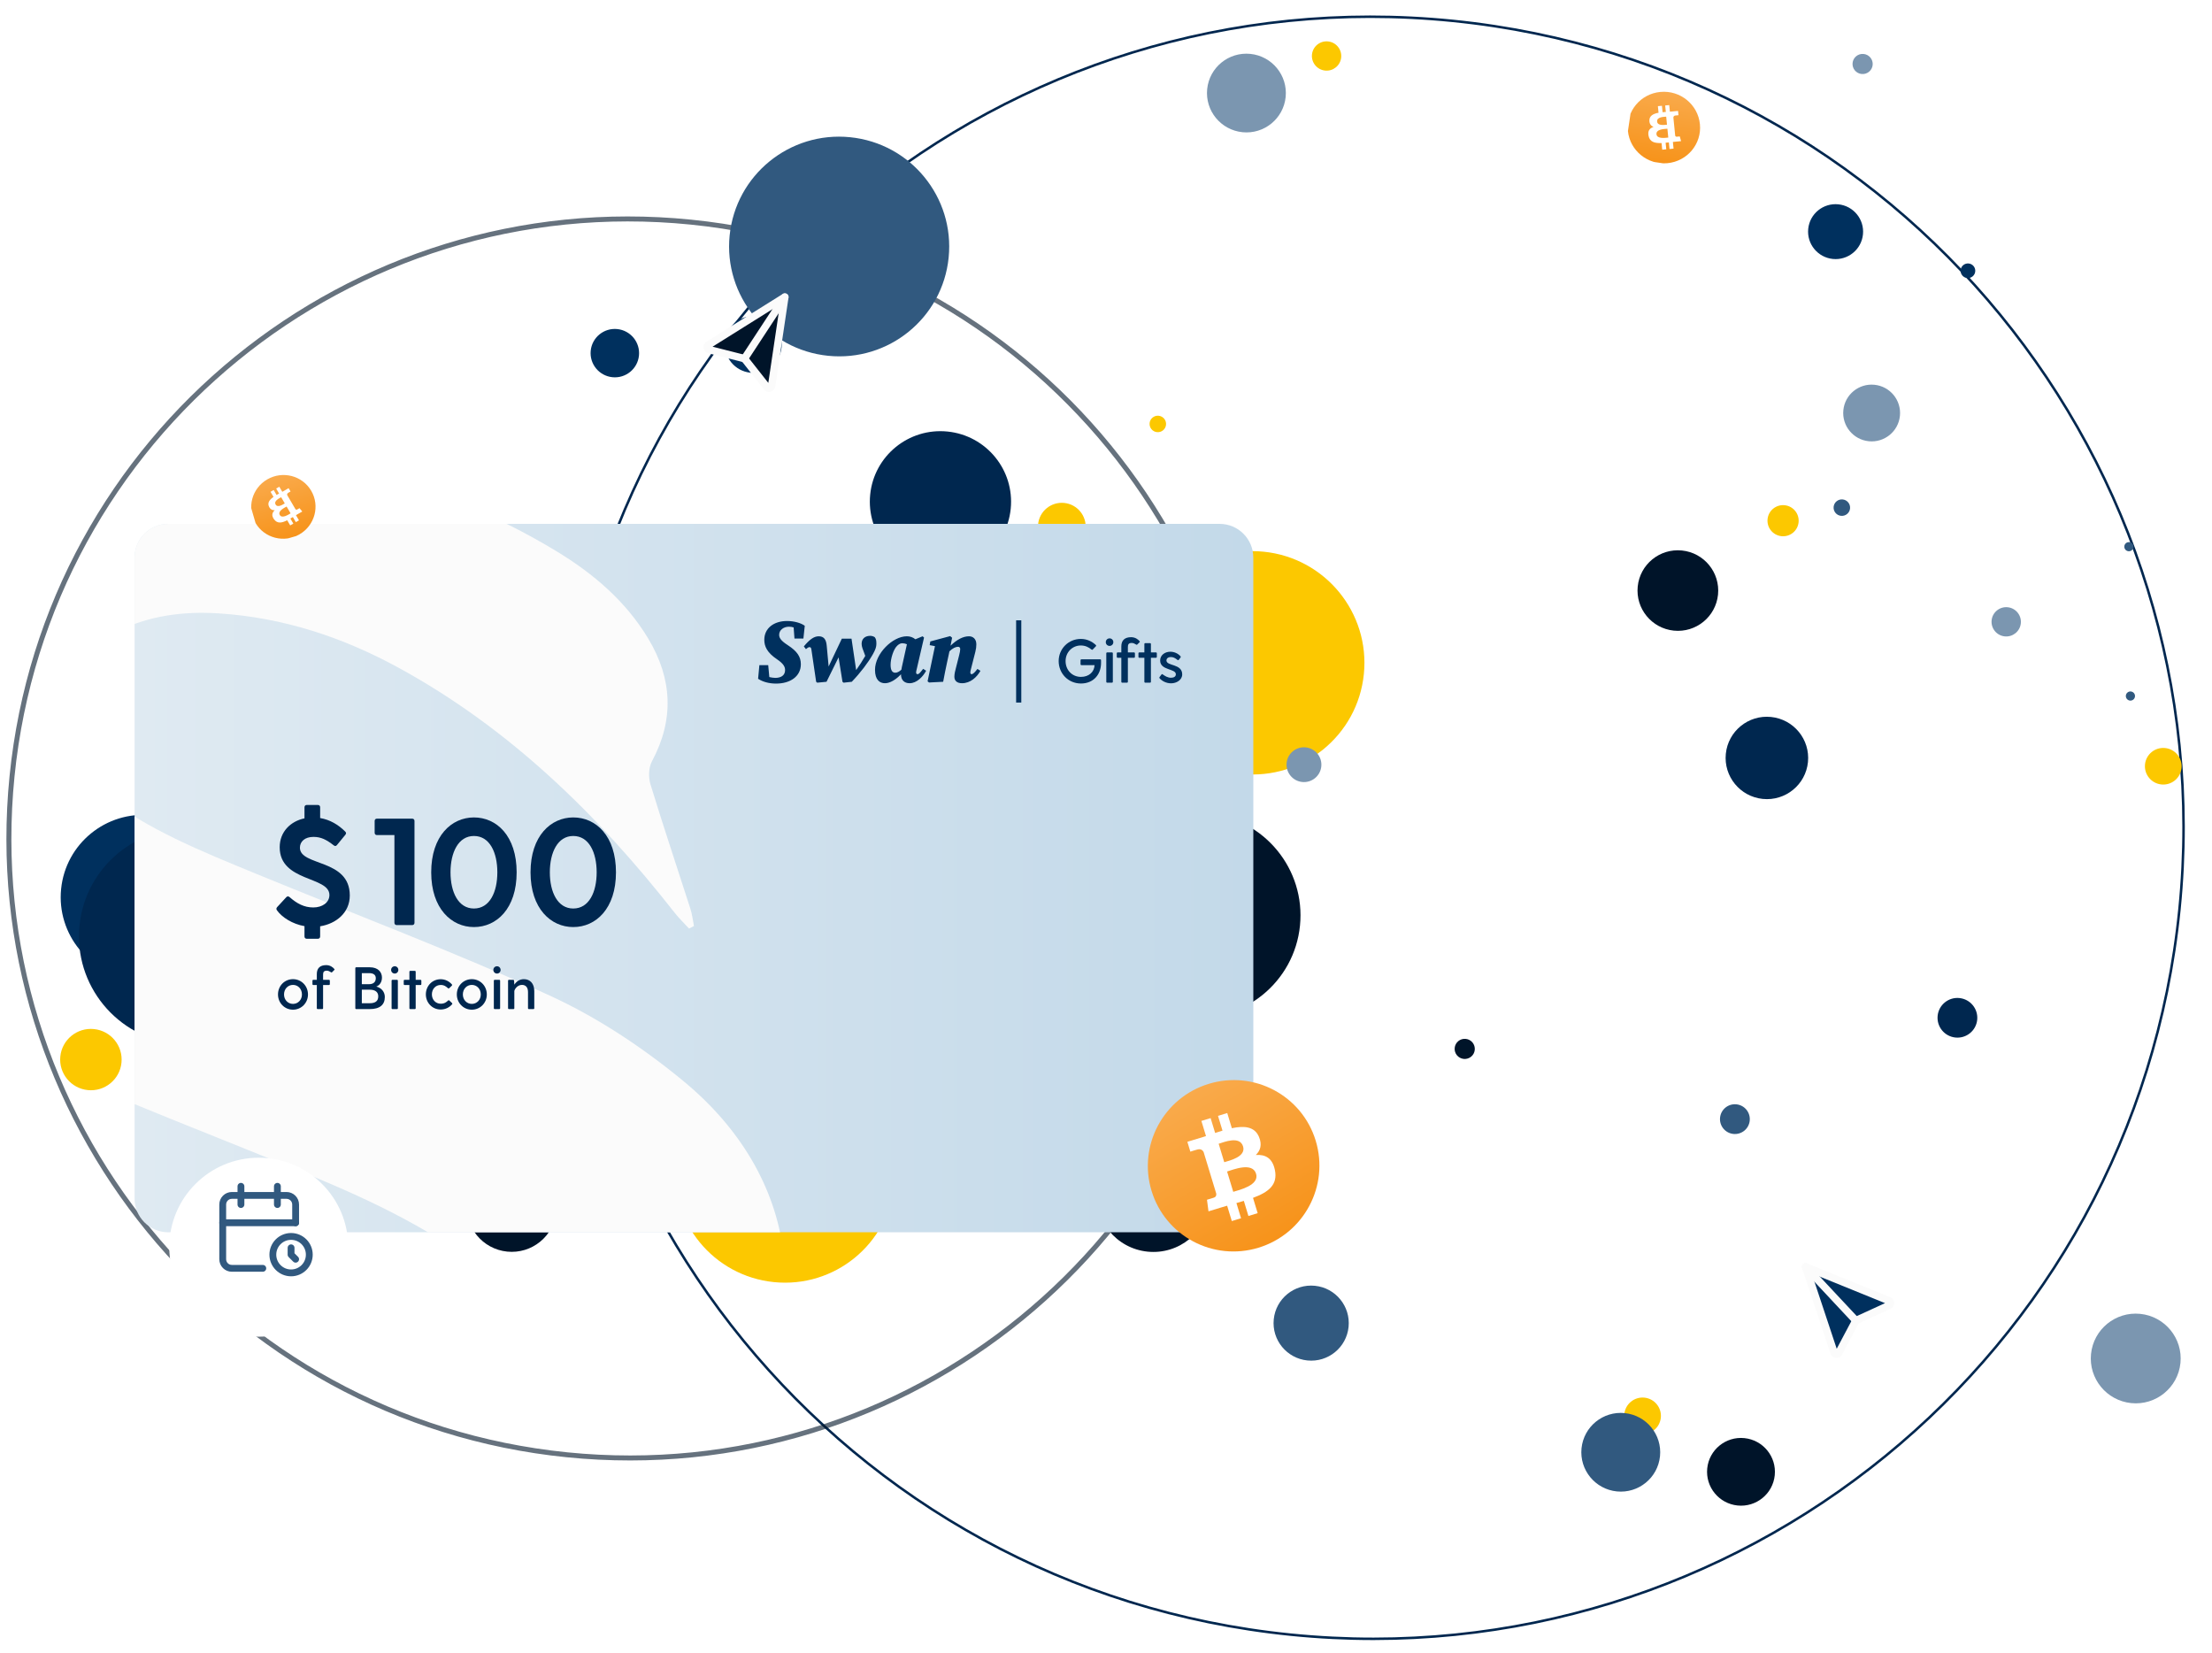 <?xml version="1.0" encoding="utf-8"?>
<svg xmlns="http://www.w3.org/2000/svg" width="890" height="665" viewBox="0 0 890 665" fill="none">
<g clip-path="url(#clip0_90_236)">
<path d="M350.122 198.964C351.689 183.384 365.617 172.032 381.231 173.609C396.845 175.186 408.232 189.095 406.665 204.675C405.098 220.256 391.17 231.608 375.556 230.031C359.942 228.454 348.555 214.545 350.122 198.964Z" fill="#00274F"/>
<path d="M227.024 300.2C245.056 120.922 405.154 -9.718 584.612 8.408C764.071 26.533 894.933 186.56 876.9 365.838C858.868 545.115 698.77 675.755 519.312 657.63C339.853 639.505 208.991 479.478 227.024 300.2Z" stroke="#00274F"/>
<path opacity="0.6" d="M4.847 312.245C18.621 175.305 140.911 75.517 277.989 89.362C415.066 103.207 515.024 225.442 501.25 362.382C487.476 499.321 365.187 599.11 228.109 585.265C91.031 571.42 -8.926 449.185 4.847 312.245Z" stroke="#001429" stroke-width="2"/>
<path d="M24.591 357.63C26.422 339.419 42.702 326.15 60.952 327.993C79.202 329.836 92.512 346.094 90.68 364.305C88.848 382.516 72.569 395.785 54.319 393.941C36.069 392.098 22.759 375.841 24.591 357.63Z" fill="#00305E"/>
<path d="M171.467 212.752C173.034 197.172 186.962 185.819 202.576 187.396C218.189 188.973 229.577 202.882 228.009 218.463C226.442 234.044 212.514 245.396 196.9 243.819C181.287 242.242 169.899 228.333 171.467 212.752Z" fill="#00305E"/>
<path d="M237.675 141.089C238.213 135.74 242.995 131.843 248.355 132.384C253.715 132.926 257.624 137.7 257.086 143.049C256.548 148.398 251.767 152.295 246.407 151.754C241.046 151.212 237.137 146.438 237.675 141.089Z" fill="#00305E"/>
<path d="M459.164 262.125C461.647 237.439 483.715 219.452 508.454 221.951C533.193 224.45 551.235 246.487 548.752 271.173C546.269 295.859 524.201 313.846 499.462 311.347C474.723 308.849 456.681 286.811 459.164 262.125Z" fill="#FCC800"/>
<path d="M328.217 223.737C328.502 220.904 331.034 218.84 333.873 219.127C336.712 219.413 338.782 221.942 338.497 224.775C338.212 227.608 335.68 229.672 332.841 229.385C330.002 229.099 327.932 226.57 328.217 223.737Z" fill="#00305E"/>
<path d="M624.699 597.814C625.004 594.779 627.718 592.568 630.759 592.875C633.801 593.182 636.019 595.892 635.714 598.927C635.409 601.962 632.695 604.173 629.654 603.866C626.612 603.559 624.394 600.849 624.699 597.814Z" fill="white"/>
<path d="M788.862 108.634C789.024 107.015 790.471 105.836 792.094 106C793.716 106.164 794.899 107.609 794.736 109.227C794.573 110.846 793.126 112.026 791.504 111.862C789.882 111.698 788.699 110.253 788.862 108.634Z" fill="#00305E"/>
<path d="M727.537 92.076C728.147 86.006 733.574 81.583 739.657 82.198C745.74 82.812 750.177 88.231 749.566 94.301C748.956 100.372 743.529 104.795 737.446 104.18C731.363 103.566 726.926 98.147 727.537 92.076Z" fill="#00305E"/>
<path d="M271.754 467.383C274.196 443.102 295.902 425.41 320.235 427.868C344.568 430.325 362.315 452.002 359.872 476.283C357.43 500.564 335.724 518.256 311.391 515.798C287.057 513.341 269.311 491.664 271.754 467.383Z" fill="#FCC800"/>
<path d="M286.027 413.988C288.469 389.706 310.175 372.015 334.509 374.472C358.842 376.93 376.588 398.606 374.146 422.888C371.704 447.169 349.998 464.861 325.664 462.403C301.331 459.945 283.585 438.269 286.027 413.988Z" fill="#FCC800"/>
<path d="M31.992 372.352C34.394 348.476 55.738 331.079 79.666 333.496C103.594 335.912 121.044 357.227 118.642 381.104C116.241 404.981 94.897 422.378 70.969 419.961C47.041 417.544 29.591 396.229 31.992 372.352Z" fill="#00274F"/>
<path d="M162.819 298.58C164.163 285.225 176.101 275.494 189.484 276.846C202.868 278.198 212.628 290.12 211.285 303.475C209.941 316.829 198.003 326.56 184.62 325.208C171.237 323.856 161.476 311.934 162.819 298.58Z" fill="#FCC800"/>
<path d="M345.66 263.654C347.003 250.299 358.942 240.569 372.325 241.92C385.708 243.272 395.469 255.194 394.126 268.549C392.782 281.904 380.844 291.634 367.461 290.282C354.077 288.931 344.317 277.009 345.66 263.654Z" fill="#FCC800"/>
<path d="M360.466 329.983C361.667 318.045 372.339 309.346 384.303 310.555C396.267 311.763 404.992 322.421 403.791 334.359C402.591 346.297 391.919 354.996 379.955 353.787C367.991 352.579 359.266 341.922 360.466 329.983Z" fill="#FCC800"/>
<path d="M512.494 530.776C513.329 522.48 520.745 516.435 529.059 517.275C537.373 518.114 543.436 525.521 542.602 533.817C541.767 542.113 534.351 548.157 526.037 547.318C517.723 546.478 511.66 539.072 512.494 530.776Z" fill="#31597F"/>
<path d="M441.239 478.498C442.503 465.937 453.732 456.784 466.32 458.056C478.908 459.327 488.088 470.541 486.825 483.102C485.561 495.663 474.332 504.815 461.744 503.544C449.156 502.272 439.976 491.059 441.239 478.498Z" fill="#001429"/>
<path d="M462.545 170.219C462.728 168.398 464.356 167.071 466.181 167.256C468.006 167.44 469.337 169.066 469.154 170.887C468.971 172.708 467.343 174.035 465.518 173.851C463.693 173.666 462.362 172.041 462.545 170.219Z" fill="#FCC800"/>
<path d="M527.875 21.936C528.2 18.698 531.094 16.339 534.339 16.667C537.583 16.995 539.949 19.885 539.624 23.122C539.298 26.36 536.404 28.719 533.16 28.391C529.915 28.063 527.549 25.173 527.875 21.936Z" fill="#FCC800"/>
<path d="M417.683 210.896C418.212 205.635 422.915 201.802 428.187 202.334C433.46 202.867 437.305 207.563 436.776 212.824C436.246 218.085 431.543 221.918 426.271 221.386C420.999 220.853 417.154 216.157 417.683 210.896Z" fill="#FCC800"/>
<path d="M281.799 235.729C282.45 229.254 288.239 224.536 294.728 225.192C301.216 225.847 305.949 231.627 305.297 238.102C304.646 244.577 298.858 249.295 292.369 248.64C285.88 247.984 281.148 242.204 281.799 235.729Z" fill="#FCC800"/>
<path d="M176.477 398.51C176.884 394.463 180.502 391.514 184.558 391.924C188.613 392.333 191.571 395.946 191.164 399.993C190.757 404.04 187.139 406.989 183.084 406.579C179.028 406.169 176.07 402.557 176.477 398.51Z" fill="#FCC800"/>
<path d="M653.55 568.862C653.957 564.815 657.574 561.867 661.63 562.276C665.685 562.686 668.643 566.299 668.236 570.346C667.829 574.392 664.211 577.341 660.156 576.931C656.1 576.522 653.143 572.909 653.55 568.862Z" fill="#FCC800"/>
<path d="M863.044 307.521C863.451 303.474 867.068 300.525 871.124 300.935C875.18 301.345 878.137 304.957 877.73 309.004C877.323 313.051 873.705 316 869.65 315.59C865.594 315.181 862.637 311.568 863.044 307.521Z" fill="#FCC800"/>
<path d="M711.18 208.85C711.526 205.41 714.601 202.904 718.048 203.252C721.496 203.6 724.01 206.671 723.664 210.111C723.318 213.551 720.243 216.057 716.795 215.709C713.348 215.361 710.834 212.29 711.18 208.85Z" fill="#FCC800"/>
<path d="M24.271 425.03C24.953 418.25 31.014 413.309 37.809 413.996C44.604 414.682 49.559 420.735 48.877 427.516C48.195 434.296 42.134 439.236 35.339 438.55C28.544 437.864 23.589 431.811 24.271 425.03Z" fill="#FCC800"/>
<path d="M309.402 285.197C310.786 271.437 323.086 261.412 336.875 262.805C350.664 264.197 360.72 276.481 359.336 290.24C357.952 304 345.652 314.025 331.863 312.632C318.074 311.239 308.018 298.956 309.402 285.197Z" fill="white"/>
<path d="M394.662 453.842C396.026 440.285 408.145 430.407 421.731 431.779C435.317 433.151 445.225 445.254 443.862 458.811C442.498 472.368 430.379 482.246 416.793 480.874C403.207 479.501 393.298 467.399 394.662 453.842Z" fill="white"/>
<path d="M686.904 590.742C687.658 583.255 694.35 577.8 701.853 578.558C709.356 579.315 714.827 585.999 714.074 593.486C713.321 600.973 706.629 606.427 699.126 605.67C691.623 604.912 686.151 598.228 686.904 590.742Z" fill="#001429"/>
<path d="M658.937 235.952C659.833 227.049 667.792 220.562 676.714 221.463C685.636 222.365 692.143 230.313 691.247 239.216C690.352 248.119 682.393 254.606 673.471 253.705C664.549 252.804 658.042 244.856 658.937 235.952Z" fill="#001429"/>
<path d="M774.997 150.58C775.343 147.14 778.418 144.633 781.866 144.982C785.313 145.33 787.827 148.401 787.481 151.84C787.135 155.28 784.06 157.787 780.613 157.438C777.166 157.09 774.651 154.019 774.997 150.58Z" fill="white"/>
<path d="M359.57 368.429C359.977 364.382 363.595 361.433 367.65 361.843C371.706 362.253 374.664 365.865 374.257 369.912C373.85 373.959 370.232 376.908 366.176 376.498C362.121 376.088 359.163 372.476 359.57 368.429Z" fill="white"/>
<path d="M545.762 167.859C546.515 160.373 553.208 154.918 560.71 155.675C568.213 156.433 573.685 163.117 572.932 170.603C572.179 178.09 565.486 183.545 557.983 182.787C550.481 182.03 545.009 175.346 545.762 167.859Z" fill="white"/>
<path d="M571.619 323.115C571.843 320.889 573.832 319.268 576.063 319.493C578.294 319.718 579.92 321.705 579.696 323.931C579.473 326.157 577.483 327.779 575.252 327.553C573.022 327.328 571.395 325.341 571.619 323.115Z" fill="white"/>
<path d="M700.049 63.371C700.68 57.099 706.288 52.528 712.574 53.163C718.86 53.798 723.444 59.398 722.813 65.671C722.182 71.943 716.575 76.514 710.289 75.879C704.003 75.244 699.418 69.644 700.049 63.371Z" fill="white"/>
<path d="M291.706 137.434C292.337 131.162 297.945 126.591 304.231 127.226C310.517 127.861 315.101 133.461 314.471 139.734C313.84 146.006 308.232 150.577 301.946 149.942C295.66 149.307 291.076 143.707 291.706 137.434Z" fill="#00305E"/>
<path d="M328.514 419.012C330.082 403.432 344.01 392.08 359.623 393.657C375.237 395.234 386.624 409.143 385.057 424.723C383.49 440.304 369.562 451.656 353.948 450.079C338.334 448.502 326.947 434.593 328.514 419.012Z" fill="white"/>
<path d="M156.876 218.307C159.094 196.251 178.811 180.181 200.913 182.413C223.016 184.646 239.136 204.335 236.917 226.391C234.699 248.446 214.983 264.516 192.88 262.284C170.777 260.051 154.658 240.362 156.876 218.307Z" fill="white"/>
<path d="M293.572 94.719C296.014 70.438 317.72 52.746 342.054 55.204C366.387 57.662 384.133 79.338 381.691 103.619C379.248 127.901 357.542 145.592 333.209 143.135C308.876 140.677 291.13 119.001 293.572 94.719Z" fill="#31597F"/>
<path d="M440.805 364.079C443.084 341.417 463.343 324.904 486.054 327.198C508.766 329.492 525.329 349.723 523.049 372.386C520.77 395.048 500.511 411.561 477.8 409.267C455.089 406.973 438.526 386.742 440.805 364.079Z" fill="#001429"/>
<path d="M281.474 382.037C283.57 361.195 302.201 346.01 323.087 348.12C343.973 350.229 359.205 368.835 357.109 389.676C355.013 410.518 336.382 425.703 315.496 423.594C294.61 421.484 279.378 402.879 281.474 382.037Z" fill="#7B96B0"/>
<path d="M180.184 262.164C182.28 241.323 200.911 226.137 221.797 228.247C242.683 230.356 257.915 248.962 255.819 269.803C253.723 290.645 235.092 305.83 214.206 303.721C193.32 301.611 178.088 283.006 180.184 262.164Z" fill="#7B96B0"/>
<path d="M179.1 434.703C180.973 416.087 197.614 402.523 216.269 404.407C234.925 406.292 248.53 422.91 246.658 441.526C244.785 460.142 228.144 473.705 209.489 471.821C190.833 469.937 177.228 453.318 179.1 434.703Z" fill="#7B96B0"/>
<path d="M205.398 405.495C206.558 393.961 216.869 385.558 228.427 386.725C239.985 387.893 248.415 398.189 247.255 409.722C246.095 421.256 235.784 429.66 224.226 428.492C212.668 427.325 204.238 417.029 205.398 405.495Z" fill="#7B96B0"/>
<path d="M187.88 483.759C188.877 473.844 197.74 466.62 207.676 467.623C217.612 468.627 224.859 477.478 223.861 487.393C222.864 497.308 214.001 504.532 204.065 503.528C194.129 502.525 186.882 493.674 187.88 483.759Z" fill="#001429"/>
<path d="M275.018 405.841C276.178 394.307 286.488 385.904 298.046 387.071C309.605 388.239 318.034 398.535 316.874 410.069C315.714 421.602 305.404 430.006 293.845 428.838C282.287 427.671 273.857 417.375 275.018 405.841Z" fill="#7B96B0"/>
<path d="M485.708 35.839C486.583 27.138 494.361 20.799 503.08 21.679C511.8 22.56 518.159 30.327 517.284 39.028C516.409 47.729 508.631 54.069 499.911 53.188C491.192 52.307 484.833 44.54 485.708 35.839Z" fill="#7B96B0"/>
<path d="M692.068 449.63C692.399 446.34 695.34 443.943 698.637 444.276C701.934 444.609 704.338 447.546 704.007 450.836C703.676 454.125 700.736 456.523 697.439 456.19C694.142 455.857 691.737 452.92 692.068 449.63Z" fill="#31597F"/>
<path d="M841.325 544.706C842.322 534.791 851.185 527.567 861.122 528.571C871.058 529.574 878.304 538.426 877.307 548.34C876.309 558.255 867.446 565.479 857.51 564.476C847.574 563.472 840.328 554.621 841.325 544.706Z" fill="#7B96B0"/>
<path d="M636.328 582.654C637.203 573.953 644.981 567.614 653.701 568.494C662.42 569.375 668.779 577.142 667.904 585.843C667.029 594.544 659.251 600.883 650.531 600.003C641.812 599.122 635.453 591.355 636.328 582.654Z" fill="#31597F"/>
<path d="M779.609 408.655C780.051 404.269 783.972 401.073 788.368 401.517C792.764 401.961 795.97 405.877 795.528 410.263C795.087 414.65 791.166 417.846 786.77 417.402C782.374 416.958 779.168 413.042 779.609 408.655Z" fill="#00274F"/>
<path d="M694.388 303.255C695.304 294.149 703.444 287.515 712.569 288.436C721.694 289.358 728.349 297.487 727.433 306.592C726.517 315.698 718.377 322.332 709.252 321.41C700.127 320.489 693.472 312.36 694.388 303.255Z" fill="#00274F"/>
<path d="M737.763 203.89C737.946 202.069 739.574 200.742 741.399 200.926C743.224 201.111 744.555 202.736 744.372 204.557C744.189 206.378 742.561 207.705 740.736 207.521C738.911 207.337 737.58 205.711 737.763 203.89Z" fill="#31597F"/>
<path d="M386.072 340.716C386.723 334.241 392.511 329.523 399 330.179C405.489 330.834 410.221 336.615 409.57 343.09C408.919 349.565 403.13 354.282 396.641 353.627C390.153 352.972 385.42 347.191 386.072 340.716Z" fill="#7B96B0"/>
<path d="M444.686 435.541C445.337 429.065 451.125 424.348 457.614 425.003C464.103 425.658 468.835 431.439 468.184 437.914C467.533 444.389 461.745 449.107 455.256 448.451C448.767 447.796 444.034 442.016 444.686 435.541Z" fill="#7B96B0"/>
<path d="M258.093 397.47C258.459 393.828 261.715 391.174 265.365 391.543C269.015 391.911 271.677 395.163 271.311 398.805C270.944 402.447 267.689 405.101 264.039 404.732C260.389 404.364 257.727 401.112 258.093 397.47Z" fill="#7B96B0"/>
<path d="M517.673 306.931C518.06 303.086 521.496 300.285 525.349 300.674C529.202 301.063 532.012 304.495 531.625 308.34C531.238 312.184 527.802 314.986 523.949 314.596C520.096 314.207 517.286 310.775 517.673 306.931Z" fill="#7B96B0"/>
<path d="M585.294 421.564C585.518 419.338 587.507 417.717 589.738 417.942C591.968 418.167 593.595 420.154 593.371 422.38C593.147 424.606 591.158 426.228 588.927 426.002C586.696 425.777 585.07 423.79 585.294 421.564Z" fill="#001429"/>
<path d="M745.387 25.333C745.611 23.107 747.601 21.485 749.832 21.711C752.062 21.936 753.689 23.923 753.465 26.149C753.241 28.375 751.251 29.996 749.021 29.771C746.79 29.546 745.164 27.559 745.387 25.333Z" fill="#7B96B0"/>
<path d="M741.674 165.005C742.305 158.732 747.913 154.162 754.199 154.797C760.485 155.431 765.069 161.031 764.438 167.304C763.807 173.577 758.2 178.147 751.914 177.512C745.628 176.877 741.043 171.277 741.674 165.005Z" fill="#7B96B0"/>
<path d="M801.33 249.566C801.655 246.328 804.549 243.97 807.794 244.297C811.038 244.625 813.405 247.515 813.079 250.753C812.753 253.99 809.859 256.349 806.615 256.021C803.37 255.694 801.004 252.804 801.33 249.566Z" fill="#7B96B0"/>
<path d="M854.726 219.747C854.828 218.735 855.733 217.998 856.747 218.101C857.76 218.203 858.5 219.106 858.398 220.118C858.296 221.13 857.392 221.867 856.378 221.765C855.364 221.662 854.625 220.759 854.726 219.747Z" fill="#31597F"/>
<path d="M855.341 279.829C855.443 278.817 856.347 278.08 857.361 278.183C858.375 278.285 859.114 279.188 859.012 280.2C858.911 281.212 858.006 281.949 856.992 281.846C855.978 281.744 855.239 280.841 855.341 279.829Z" fill="#31597F"/>
<g clip-path="url(#clip1_90_236)">
<path d="M504.271 210.754L504.271 495.754L54.152 495.754L54.152 210.754L504.271 210.754Z" fill="url(#paint0_linear_90_236)"/>
<path fill-rule="evenodd" clip-rule="evenodd" d="M-126.115 358.987L-123.549 359.216C-123.001 362.085 -122.366 364.941 -121.922 367.825C-116.508 403.071 -96.905 429.537 -69.065 450.809C-40.47 472.655 -7.718 486.84 25.341 500.482C58.8 514.289 92.356 527.903 125.404 542.621C135.951 547.317 145.729 554.428 154.624 561.869C188.165 589.926 180.781 639.397 140.733 657.404C119.815 666.809 97.685 667.465 75.389 665.33C-27.383 655.495 -123.37 568.015 -135.332 454.683C-138.537 424.309 -136.498 394.423 -128.569 364.928C-128.017 362.877 -126.945 360.964 -126.115 358.987ZM223.986 221.815C238.799 230.804 251.853 241.937 260.859 256.971C270.519 273.097 271.318 289.466 262.309 306.287C260.958 308.81 260.859 312.73 261.719 315.545C266.839 332.317 272.44 348.945 277.796 365.648C278.51 367.873 278.755 370.243 279.216 372.547C278.556 372.883 277.897 373.221 277.238 373.557C275.284 371.428 273.182 369.417 271.406 367.154C240.398 327.632 204.954 292.963 160.234 268.565C137.805 256.329 113.931 248.453 88.174 246.778C73.854 245.847 60.053 247.604 47.061 254.063C25.567 264.748 11.087 295.879 40.137 318.825C58.972 333.701 81.041 342.474 102.971 351.498C142.457 367.745 182.503 382.792 221.268 400.563C240.449 409.355 258.672 421.48 274.952 434.906C321.62 473.381 328.783 529.8 294.794 579.694C278.451 603.681 256.642 621.924 231.594 636.569C230.485 637.216 229.306 637.821 228.081 638.18C227.438 638.367 226.622 637.974 224.709 637.633C225.345 635.828 225.578 634.581 226.179 633.543C246.258 598.888 239.856 550.83 204.867 519.391C182.092 498.925 155.131 485.461 127.136 473.8C88.441 457.683 49.057 443.058 11.05 425.512C-8.565 416.459 -27.46 404.325 -43.875 390.366C-92.463 349.048 -90.219 280.211 -45.984 236.623C-19.316 210.343 13.668 196.356 50.198 189.969C112.094 179.146 170.247 189.205 223.986 221.815Z" fill="#FBFBFB"/>
<path d="M117.884 406.201C121.249 406.201 123.916 403.486 123.916 400.073C123.916 396.613 121.249 393.921 117.884 393.921C114.496 393.921 111.853 396.613 111.853 400.073C111.853 403.486 114.496 406.201 117.884 406.201ZM117.884 403.87C115.866 403.87 114.28 402.26 114.28 400.073C114.28 397.838 115.866 396.228 117.884 396.228C119.903 396.228 121.489 397.838 121.489 400.073C121.489 402.26 119.903 403.87 117.884 403.87Z" fill="#00274F"/>
<path d="M134.56 389.884C133.935 389.091 132.806 388.274 131.244 388.274C128.817 388.274 127.471 389.475 127.471 391.855V394.186H126.077C125.861 394.186 125.716 394.33 125.716 394.546V395.916C125.716 396.132 125.861 396.276 126.077 396.276H127.471V405.6C127.471 405.817 127.615 405.961 127.831 405.961H129.634C129.85 405.961 129.994 405.817 129.994 405.6V396.276H132.349C132.565 396.276 132.71 396.132 132.71 395.916V394.546C132.71 394.33 132.565 394.186 132.349 394.186H129.994V392.095C129.994 391.134 130.258 390.509 131.484 390.509C132.133 390.509 132.662 390.821 133.262 391.182C133.382 391.254 133.479 391.254 133.599 391.134L134.536 390.196C134.632 390.1 134.656 389.98 134.56 389.884Z" fill="#00274F"/>
<path d="M151.397 396.901C152.839 396.372 153.68 395.003 153.68 393.272C153.68 391.158 152.214 389.139 148.753 389.139H143.322C143.106 389.139 142.962 389.283 142.962 389.5V405.6C142.962 405.817 143.106 405.961 143.322 405.961H148.729C152.839 405.961 154.833 404.231 154.833 401.083C154.833 398.968 153.391 397.382 151.397 396.901ZM151.204 393.537C151.204 395.123 150.147 395.94 148.513 395.94H145.581V391.494H148.513C150.123 391.494 151.204 392.095 151.204 393.537ZM148.729 403.606H145.581V398.151H148.729C151.06 398.151 152.19 399.16 152.19 400.842C152.19 402.789 150.94 403.606 148.729 403.606Z" fill="#00274F"/>
<path d="M158.831 391.662C159.648 391.662 160.273 391.013 160.273 390.196C160.273 389.379 159.648 388.731 158.831 388.731C157.99 388.731 157.365 389.379 157.365 390.196C157.365 391.013 157.99 391.662 158.831 391.662ZM157.558 394.546V405.6C157.558 405.817 157.702 405.961 157.918 405.961H159.72C159.937 405.961 160.081 405.817 160.081 405.6V394.546C160.081 394.33 159.937 394.186 159.72 394.186H157.918C157.702 394.186 157.558 394.33 157.558 394.546Z" fill="#00274F"/>
<path d="M169.173 394.186H167.25V390.941C167.25 390.725 167.106 390.581 166.89 390.581H165.087C164.871 390.581 164.727 390.725 164.727 390.941V394.186H162.804C162.588 394.186 162.444 394.33 162.444 394.546V395.916C162.444 396.132 162.588 396.276 162.804 396.276H164.727V405.6C164.727 405.817 164.871 405.961 165.087 405.961H166.89C167.106 405.961 167.25 405.817 167.25 405.6V396.276H169.173C169.389 396.276 169.533 396.132 169.533 395.916V394.546C169.533 394.33 169.389 394.186 169.173 394.186Z" fill="#00274F"/>
<path d="M177.328 403.798C175.237 403.798 173.771 402.14 173.771 400.049C173.771 397.91 175.237 396.252 177.328 396.252C178.77 396.252 179.515 396.925 180.211 397.526C180.404 397.694 180.572 397.718 180.74 397.55L181.797 396.541C181.942 396.396 181.966 396.204 181.822 396.036C180.716 394.762 179.13 393.945 177.304 393.945C173.915 393.945 171.344 396.637 171.344 400.049C171.344 403.414 173.915 406.129 177.304 406.129C179.178 406.129 180.788 405.312 181.894 404.038C182.038 403.87 182.014 403.678 181.87 403.534L180.812 402.524C180.644 402.356 180.476 402.356 180.284 402.524C179.611 403.173 178.818 403.798 177.328 403.798Z" fill="#00274F"/>
<path d="M189.837 406.201C193.202 406.201 195.869 403.486 195.869 400.073C195.869 396.613 193.202 393.921 189.837 393.921C186.449 393.921 183.805 396.613 183.805 400.073C183.805 403.486 186.449 406.201 189.837 406.201ZM189.837 403.87C187.819 403.87 186.233 402.26 186.233 400.073C186.233 397.838 187.819 396.228 189.837 396.228C191.856 396.228 193.442 397.838 193.442 400.073C193.442 402.26 191.856 403.87 189.837 403.87Z" fill="#00274F"/>
<path d="M199.971 391.662C200.788 391.662 201.413 391.013 201.413 390.196C201.413 389.379 200.788 388.731 199.971 388.731C199.13 388.731 198.505 389.379 198.505 390.196C198.505 391.013 199.13 391.662 199.971 391.662ZM198.697 394.546V405.6C198.697 405.817 198.841 405.961 199.058 405.961H200.86C201.076 405.961 201.22 405.817 201.22 405.6V394.546C201.22 394.33 201.076 394.186 200.86 394.186H199.058C198.841 394.186 198.697 394.33 198.697 394.546Z" fill="#00274F"/>
<path d="M210.787 393.921C209.033 393.921 207.759 394.883 206.942 396.132L206.846 394.546C206.822 394.33 206.702 394.186 206.485 394.186H204.779C204.563 394.186 204.419 394.33 204.419 394.546V405.6C204.419 405.817 204.563 405.961 204.779 405.961H206.582C206.798 405.961 206.942 405.817 206.942 405.6V398.752C206.942 398.247 207.975 396.228 210.018 396.228C211.412 396.228 212.445 397.093 212.445 399.112V405.6C212.445 405.817 212.589 405.961 212.806 405.961H214.608C214.824 405.961 214.968 405.817 214.968 405.6V398.752C214.968 395.603 213.214 393.921 210.787 393.921Z" fill="#00274F"/>
<path d="M140.737 360.237C140.737 345.373 120.673 348.553 120.673 341.029C120.673 338.521 122.691 336.686 126.117 336.686C129.176 336.686 131.317 337.787 134.314 340.112C134.803 340.479 135.231 340.418 135.598 339.928L138.963 335.83C139.33 335.341 139.33 334.974 138.902 334.545C136.149 331.793 132.785 329.774 128.809 329.101V324.758C128.809 324.208 128.441 323.841 127.891 323.841H123.426C122.875 323.841 122.508 324.208 122.508 324.758V329.224C116.941 330.386 112.537 334.607 112.537 340.846C112.537 354.854 132.54 352.468 132.54 360.053C132.54 363.112 129.665 365.069 126.056 365.069C122.324 365.069 119.449 363.479 116.513 360.91C116.024 360.482 115.535 360.543 115.168 360.971L111.497 364.947C111.13 365.375 111.13 365.803 111.436 366.232C113.516 369.107 117.676 371.737 122.508 372.593V376.753C122.508 377.303 122.875 377.671 123.426 377.671H127.891C128.441 377.671 128.809 377.303 128.809 376.753V372.655C135.17 371.615 140.737 367.272 140.737 360.237Z" fill="#00274F"/>
<path d="M165.852 329.346H151.661C151.11 329.346 150.743 329.713 150.743 330.263V335.035C150.743 335.585 151.11 335.952 151.661 335.952H158.695V371.248C158.695 371.798 159.062 372.165 159.613 372.165H165.852C166.403 372.165 166.77 371.798 166.77 371.248V330.263C166.77 329.713 166.403 329.346 165.852 329.346Z" fill="#00274F"/>
<path d="M190.685 328.856C181.693 328.856 173.496 336.258 173.496 350.939C173.496 365.559 181.693 372.96 190.685 372.96C199.799 372.96 207.873 365.559 207.873 350.939C207.873 336.258 199.799 328.856 190.685 328.856ZM190.685 336.319C197.046 336.319 200.105 342.987 200.105 350.939C200.105 358.891 197.046 365.498 190.685 365.498C184.384 365.498 181.264 358.891 181.264 350.939C181.264 342.987 184.384 336.319 190.685 336.319Z" fill="#00274F"/>
<path d="M230.648 328.856C221.656 328.856 213.46 336.258 213.46 350.939C213.46 365.559 221.656 372.96 230.648 372.96C239.763 372.96 247.837 365.559 247.837 350.939C247.837 336.258 239.763 328.856 230.648 328.856ZM230.648 336.319C237.01 336.319 240.069 342.987 240.069 350.939C240.069 358.891 237.01 365.498 230.648 365.498C224.348 365.498 221.228 358.891 221.228 350.939C221.228 342.987 224.348 336.319 230.648 336.319Z" fill="#00274F"/>
<g clip-path="url(#clip2_90_236)">
<path d="M442.629 265.249H435.133C434.907 265.249 434.757 265.398 434.757 265.622V267.214C434.757 267.438 434.907 267.587 435.133 267.587H440.398C440.297 270.298 438.141 272.313 434.932 272.313C431.372 272.313 428.74 269.577 428.74 265.945C428.74 262.389 431.473 259.677 434.857 259.677C436.587 259.677 437.991 260.324 439.144 261.294C439.32 261.443 439.52 261.468 439.671 261.294L440.924 260.001C441.075 259.827 441.075 259.628 440.899 259.478C439.32 258.011 437.264 257.041 434.882 257.041C429.893 257.041 425.957 260.996 425.957 265.945C425.957 270.97 429.843 274.975 434.932 274.975C439.946 274.975 443.005 271.343 443.005 266.741V265.622C443.005 265.398 442.855 265.249 442.629 265.249Z" fill="#00305E"/>
<path d="M446.446 259.851C447.298 259.851 447.95 259.18 447.95 258.334C447.95 257.488 447.298 256.817 446.446 256.817C445.568 256.817 444.917 257.488 444.917 258.334C444.917 259.18 445.568 259.851 446.446 259.851ZM445.117 262.836V274.278C445.117 274.502 445.268 274.651 445.493 274.651H447.374C447.599 274.651 447.75 274.502 447.75 274.278V262.836C447.75 262.612 447.599 262.463 447.374 262.463H445.493C445.268 262.463 445.117 262.612 445.117 262.836Z" fill="#00305E"/>
<path d="M458.563 258.011C457.911 257.19 456.733 256.344 455.103 256.344C452.571 256.344 451.167 257.588 451.167 260.05V262.463H449.713C449.488 262.463 449.337 262.612 449.337 262.836V264.254C449.337 264.478 449.488 264.627 449.713 264.627H451.167V274.278C451.167 274.502 451.318 274.651 451.543 274.651H453.424C453.649 274.651 453.8 274.502 453.8 274.278V264.627H456.257C456.482 264.627 456.633 264.478 456.633 264.254V262.836C456.633 262.612 456.482 262.463 456.257 262.463H453.8V260.299C453.8 259.304 454.076 258.657 455.354 258.657C456.031 258.657 456.583 258.981 457.209 259.354C457.335 259.429 457.435 259.429 457.56 259.304L458.538 258.334C458.638 258.235 458.663 258.11 458.563 258.011Z" fill="#00305E"/>
<path d="M465.077 262.463H463.071V259.105C463.071 258.881 462.921 258.732 462.695 258.732H460.815C460.589 258.732 460.439 258.881 460.439 259.105V262.463H458.433C458.208 262.463 458.057 262.612 458.057 262.836V264.254C458.057 264.478 458.208 264.627 458.433 264.627H460.439V274.278C460.439 274.502 460.589 274.651 460.815 274.651H462.695C462.921 274.651 463.071 274.502 463.071 274.278V264.627H465.077C465.302 264.627 465.453 264.478 465.453 264.254V262.836C465.453 262.612 465.302 262.463 465.077 262.463Z" fill="#00305E"/>
<path d="M469.32 265.697C469.32 264.752 470.222 264.329 471.05 264.329C472.077 264.329 472.754 264.702 473.707 265.448C473.933 265.597 474.108 265.672 474.259 265.473L474.961 264.553C475.086 264.378 475.136 264.204 474.986 264.03C473.958 262.836 472.353 262.19 470.899 262.19C468.693 262.19 466.788 263.558 466.788 265.722C466.788 269.801 473.105 268.881 473.105 271.268C473.105 272.239 472.228 272.661 471.125 272.661C469.871 272.661 468.693 271.965 467.866 271.343C467.64 271.169 467.489 271.119 467.339 271.343L466.562 272.363C466.437 272.512 466.411 272.686 466.562 272.86C467.439 273.88 469.119 274.9 471.2 274.9C473.381 274.9 475.662 273.532 475.662 271.318C475.662 266.916 469.32 268.06 469.32 265.697Z" fill="#00305E"/>
<path d="M410.923 249.545V282.633H408.838V249.545H410.923Z" fill="#00305E"/>
<g clip-path="url(#clip3_90_236)">
<path d="M312.248 275.008C318.005 275.008 322.222 272.097 322.222 267.222C322.222 264.238 320.755 262.019 317.015 259.582C314.191 257.762 313.494 256.635 313.494 255.361C313.494 253.469 315.291 252.123 317.418 252.123C318.115 252.123 318.738 252.232 319.325 252.414L319.655 256.889H323.249L323.799 251.759C322.259 250.595 319.398 249.831 316.685 249.831C311.331 249.831 307.517 252.742 307.517 257.399C307.517 260.018 308.617 262.529 312.614 265.221C315.365 267.076 315.878 268.35 315.878 269.587C315.878 271.697 314.264 272.716 311.917 272.716C311.221 272.716 310.377 272.57 309.534 272.388L309.094 267.586H305.537L305.023 273.079C306.894 274.316 309.461 275.008 312.248 275.008V275.008ZM339.415 274.644L342.715 274.28C346.309 270.533 349.279 266.567 351.113 263.365C352.286 261.328 352.616 260.164 352.616 258.999C352.616 257.653 352.469 257.035 351.956 256.344C351.516 256.052 350.856 255.798 350.159 255.798C348.179 255.798 346.675 256.853 346.675 259.036C346.675 260.164 347.225 261.401 347.666 262.565L348.142 263.875C346.969 265.876 345.795 267.731 344.475 269.587L342.605 256.926H338.718C336.958 260.673 335.161 264.42 333.401 268.131C333.144 265.366 332.887 262.565 332.631 259.763C332.411 257.217 331.457 255.98 329.404 255.98C327.497 255.98 325.663 257.326 323.426 260.055L324.27 261.146C324.783 260.673 325.333 260.346 325.663 260.346C326.067 260.346 326.36 260.455 326.47 261.328C327.093 265.657 327.753 269.951 328.377 274.28L328.817 274.644L332.557 274.28L337.398 264.457C337.911 267.731 338.461 271.006 338.975 274.28L339.415 274.644ZM365.995 274.862C368.855 274.862 371.386 272.206 372.632 269.841L371.422 269.077C370.359 270.46 369.772 271.224 369.185 271.224C368.782 271.224 368.599 270.969 368.599 270.496C368.599 270.132 368.709 269.732 368.855 269.15L371.789 256.489L371.202 255.98L368.305 257.18C367.279 256.344 366.105 255.98 364.858 255.98C359.174 255.98 352.06 262.929 352.06 269.478C352.06 273.516 353.967 274.862 356.057 274.862C358.184 274.862 360.568 273.334 362.511 271.26C362.511 273.625 363.868 274.862 365.995 274.862V274.862ZM360.274 270.642C359.064 270.642 358.331 269.769 358.331 267.44C358.331 265.112 359.431 261.11 361.118 259.654C361.851 258.999 362.438 258.781 363.098 258.781C363.685 258.781 364.308 258.927 364.895 259.181L362.878 268.277C362.805 268.677 362.731 269.077 362.658 269.441C361.961 270.06 361.081 270.642 360.274 270.642V270.642ZM387.075 274.862C390.449 274.862 393.052 272.425 394.482 269.878L393.272 269.114C392.172 270.569 391.439 271.224 390.925 271.224C390.595 271.224 390.412 270.969 390.412 270.496C390.412 270.132 390.522 269.732 390.669 269.15L392.429 262.237C392.722 261.11 392.832 260.127 392.832 259.218C392.832 257.035 391.475 255.98 389.862 255.98C387.515 255.98 385.021 257.289 382.454 259.763L383.078 256.562L382.308 255.907L374.314 258.053L374.057 259.545L376.184 259.945L373.213 274.098L373.8 274.571L379.484 274.28C379.998 271.624 380.474 269.041 381.061 266.421L382.014 262.019C383.335 260.746 384.545 260.2 385.498 260.2C385.975 260.2 386.342 260.527 386.342 261.11C386.342 261.655 386.195 262.565 385.901 263.656L384.618 268.714C384.361 269.659 383.995 271.078 383.995 272.243C383.995 273.916 385.095 274.862 387.075 274.862V274.862Z" fill="#00305E"/>
</g>
</g>
</g>
<path d="M726.473 509.652L737.949 544.18C738.027 544.364 738.156 544.523 738.321 544.637C738.485 544.751 738.678 544.816 738.876 544.824C739.074 544.832 739.269 544.783 739.439 544.682C739.608 544.581 739.744 544.433 739.83 544.255L746.709 531.28L760.027 525.188C760.209 525.112 760.365 524.985 760.476 524.821C760.586 524.658 760.648 524.465 760.652 524.266C760.656 524.067 760.604 523.87 760.5 523.698C760.397 523.526 760.247 523.387 760.069 523.296L726.473 509.652Z" fill="#00305E" stroke="#FBFBFB" stroke-width="3" stroke-linecap="round" stroke-linejoin="round"/>
<path d="M746.71 531.28L726.473 509.652" stroke="#FBFBFB" stroke-width="3" stroke-linecap="round" stroke-linejoin="round"/>
<path d="M315.775 119.509L284.932 138.812C284.771 138.932 284.648 139.094 284.575 139.281C284.503 139.468 284.486 139.67 284.525 139.865C284.564 140.059 284.658 140.237 284.796 140.378C284.934 140.519 285.11 140.616 285.303 140.658L299.535 144.28L308.6 155.783C308.716 155.942 308.876 156.063 309.061 156.132C309.246 156.201 309.448 156.215 309.643 156.172C309.837 156.13 310.016 156.032 310.159 155.891C310.302 155.75 310.402 155.572 310.447 155.377L315.775 119.509Z" fill="#001429" stroke="#FBFBFB" stroke-width="3" stroke-linecap="round" stroke-linejoin="round"/>
<path d="M299.535 144.28L315.774 119.51" stroke="#FBFBFB" stroke-width="3" stroke-linecap="round" stroke-linejoin="round"/>
<g filter="url(#filter0_d_90_236)">
<circle cx="104.112" cy="495.754" r="36" fill="white"/>
</g>
<path d="M105.736 510.254H93.279C92.306 510.254 91.374 509.868 90.686 509.18C89.999 508.492 89.612 507.56 89.612 506.587V484.587C89.612 483.615 89.999 482.682 90.686 481.995C91.374 481.307 92.306 480.921 93.279 480.921H115.279C116.251 480.921 117.184 481.307 117.872 481.995C118.559 482.682 118.946 483.615 118.946 484.587V491.921" stroke="#31597F" stroke-width="2.75" stroke-linecap="round" stroke-linejoin="round"/>
<path d="M117.113 512.087C121.163 512.087 124.446 508.804 124.446 504.754C124.446 500.704 121.163 497.421 117.113 497.421C113.063 497.421 109.779 500.704 109.779 504.754C109.779 508.804 113.063 512.087 117.113 512.087Z" stroke="#31597F" stroke-width="2.75" stroke-linecap="round" stroke-linejoin="round"/>
<path d="M111.612 477.254V484.587" stroke="#31597F" stroke-width="2.75" stroke-linecap="round" stroke-linejoin="round"/>
<path d="M96.945 477.254V484.587" stroke="#31597F" stroke-width="2.75" stroke-linecap="round" stroke-linejoin="round"/>
<path d="M89.612 491.921H118.946" stroke="#31597F" stroke-width="2.75" stroke-linecap="round" stroke-linejoin="round"/>
<path d="M117.112 501.997V504.754L118.946 506.587" stroke="#31597F" stroke-width="2.75" stroke-linecap="round" stroke-linejoin="round"/>
<path d="M529.38 458.923C534.906 477.126 524.597 496.394 506.354 501.958C488.117 507.519 468.848 497.272 463.325 479.069C457.796 460.865 468.105 441.597 486.343 436.034C504.585 430.469 523.854 440.719 529.38 458.923Z" fill="url(#paint1_linear_90_236)"/>
<path d="M506.578 457.425C504.818 453.155 500.567 452.839 495.638 453.882L493.784 447.779L490.065 448.913L491.871 454.854C490.893 455.152 489.899 455.476 488.912 455.799L487.096 449.818L483.379 450.95L485.231 457.051C484.431 457.313 483.644 457.569 482.873 457.804L482.867 457.786L477.737 459.347L478.943 463.314C478.943 463.314 481.674 462.425 481.644 462.489C483.15 462.03 483.906 462.755 484.278 463.465C489.356 480.182 484.278 463.465 489.356 480.182C489.434 480.675 489.385 481.515 488.333 481.838C488.393 481.866 485.629 482.661 485.629 482.661L486.238 487.322L491.078 485.847C491.979 485.574 492.87 485.319 493.741 485.059L495.618 491.231L499.334 490.099L497.478 483.993C498.505 483.703 499.494 483.41 500.458 483.115L502.303 489.194L506.022 488.061L504.151 481.899C510.295 479.636 514.193 476.729 512.955 470.699C511.959 465.844 509.095 464.414 505.287 464.645C507.11 462.891 507.871 460.548 506.578 457.425ZM505.384 472.207C506.787 476.819 498.721 478.704 496.201 479.474L493.717 471.297C496.239 470.529 503.923 467.397 505.384 472.207ZM500.149 461.197C501.423 465.394 494.679 466.914 492.58 467.554L490.327 460.137C492.426 459.497 498.819 456.821 500.149 461.197Z" fill="white"/>
<g clip-path="url(#clip4_90_236)">
<path d="M102.807 210.398C106.384 216.504 114.301 218.552 120.49 214.972C126.676 211.392 128.794 203.54 125.216 197.434C121.64 191.327 113.723 189.278 107.536 192.858C101.347 196.438 99.23 204.292 102.807 210.398Z" fill="url(#paint2_linear_90_236)"/>
<path d="M108.226 203.789C107.505 202.229 108.505 200.988 110.051 199.905L108.852 197.857L110.114 197.127L111.281 199.121C111.612 198.929 111.955 198.739 112.296 198.551L111.121 196.544L112.382 195.814L113.58 197.861C113.857 197.708 114.128 197.558 114.39 197.407L114.386 197.4L116.126 196.393L116.904 197.724C116.904 197.724 115.963 198.246 115.988 198.254C115.477 198.549 115.482 198.939 115.582 199.22C118.866 204.829 115.582 199.22 118.866 204.829C118.981 204.975 119.224 205.173 119.581 204.967C119.574 204.991 120.498 204.436 120.498 204.436L121.62 205.779L119.979 206.73C119.673 206.907 119.376 207.086 119.082 207.258L120.293 209.33L119.034 210.059L117.834 208.01C117.492 208.218 117.159 208.414 116.832 208.603L118.026 210.642L116.765 211.372L115.554 209.305C113.363 210.413 111.57 210.744 110.234 208.883C109.157 207.385 109.498 206.241 110.534 205.259C109.588 205.314 108.751 204.931 108.226 203.789ZM112.583 207.195C113.488 208.743 116.067 207.014 116.922 206.52L115.316 203.777C114.461 204.272 111.638 205.581 112.583 207.195ZM110.903 202.984C111.728 204.392 113.868 202.933 114.58 202.521L113.124 200.033C112.412 200.445 110.044 201.516 110.903 202.984Z" fill="white"/>
</g>
<g clip-path="url(#clip5_90_236)">
<path d="M654.998 52.681C655.787 60.594 662.912 66.398 670.912 65.644C678.908 64.89 684.753 57.862 683.963 49.95C683.175 42.035 676.05 36.231 668.052 36.985C660.053 37.739 654.208 44.767 654.998 52.681Z" fill="url(#paint3_linear_90_236)"/>
<path d="M663.631 48.472C663.627 46.541 665.23 45.742 667.317 45.361L667.053 42.708L668.684 42.554L668.941 45.137C669.369 45.096 669.808 45.063 670.245 45.031L669.986 42.431L671.616 42.276L671.88 44.929C672.234 44.903 672.581 44.876 672.919 44.845L672.919 44.836L675.168 44.623L675.339 46.348C675.339 46.348 674.132 46.439 674.155 46.459C673.494 46.522 673.317 46.922 673.287 47.255C674.01 54.523 673.287 47.255 674.01 54.523C674.06 54.727 674.215 55.043 674.676 55C674.657 55.021 675.862 54.888 675.862 54.888L676.377 56.786L674.255 56.987C673.86 57.024 673.472 57.068 673.091 57.106L673.358 59.79L671.729 59.944L671.464 57.289C671.018 57.34 670.586 57.385 670.163 57.424L670.427 60.067L668.796 60.221L668.529 57.542C665.772 57.646 663.785 57.143 663.293 54.616C662.896 52.581 663.78 51.573 665.3 51.056C664.307 50.669 663.632 49.884 663.631 48.472ZM666.484 53.994C666.682 55.999 670.127 55.443 671.232 55.34L670.878 51.784C669.772 51.889 666.275 51.902 666.484 53.994ZM666.743 48.906C666.925 50.73 669.795 50.244 670.716 50.157L670.395 46.933C669.474 47.02 666.554 47.003 666.743 48.906Z" fill="white"/>
</g>
</g>
<defs>
<filter id="filter0_d_90_236" x="50.112" y="447.754" width="108" height="108" filterUnits="userSpaceOnUse" color-interpolation-filters="sRGB">
<feFlood flood-opacity="0" result="BackgroundImageFix"/>
<feColorMatrix in="SourceAlpha" type="matrix" values="0 0 0 0 0 0 0 0 0 0 0 0 0 0 0 0 0 0 127 0" result="hardAlpha"/>
<feOffset dy="6"/>
<feGaussianBlur stdDeviation="9"/>
<feColorMatrix type="matrix" values="0 0 0 0 0 0 0 0 0 0.035 0 0 0 0 0.075 0 0 0 0.18 0"/>
<feBlend mode="normal" in2="BackgroundImageFix" result="effect1_dropShadow_90_236"/>
<feBlend mode="normal" in="SourceGraphic" in2="effect1_dropShadow_90_236" result="shape"/>
</filter>
<linearGradient id="paint0_linear_90_236" x1="504.271" y1="353.254" x2="54.152" y2="353.254" gradientUnits="userSpaceOnUse">
<stop stop-color="#C3D9E9"/>
<stop offset="1" stop-color="#DFEAF2"/>
</linearGradient>
<linearGradient id="paint1_linear_90_236" x1="449.015" y1="457.194" x2="484.422" y2="516.299" gradientUnits="userSpaceOnUse">
<stop stop-color="#F9AA4B"/>
<stop offset="1" stop-color="#F7931A"/>
</linearGradient>
<linearGradient id="paint2_linear_90_236" x1="122.879" y1="188" x2="130.028" y2="212.599" gradientUnits="userSpaceOnUse">
<stop stop-color="#F9AA4B"/>
<stop offset="1" stop-color="#F7931A"/>
</linearGradient>
<linearGradient id="paint3_linear_90_236" x1="686" y1="39.219" x2="681.765" y2="67.694" gradientUnits="userSpaceOnUse">
<stop stop-color="#F9AA4B"/>
<stop offset="1" stop-color="#F7931A"/>
</linearGradient>
<clipPath id="clip0_90_236">
<rect width="890" height="665" fill="white"/>
</clipPath>
<clipPath id="clip1_90_236">
<path d="M54.152 224.325C54.152 216.83 60.228 210.754 67.724 210.754H490.7C498.195 210.754 504.271 216.83 504.271 224.325V482.182C504.271 489.678 498.195 495.754 490.7 495.754H67.724C60.228 495.754 54.152 489.678 54.152 482.183V224.325Z" fill="white"/>
</clipPath>
<clipPath id="clip2_90_236">
<rect width="216.281" height="56.801" fill="white" transform="translate(259.985 236.969)"/>
</clipPath>
<clipPath id="clip3_90_236">
<rect width="171.004" height="56.801" fill="white" transform="translate(240.902 236.969)"/>
</clipPath>
<clipPath id="clip4_90_236">
<rect width="25.52" height="25.52" fill="white" transform="matrix(-0.96 0.279 0.279 0.96 122.879 188)"/>
</clipPath>
<clipPath id="clip5_90_236">
<rect width="28.679" height="28.679" fill="white" transform="matrix(-0.989 -0.147 -0.147 0.989 686 39.219)"/>
</clipPath>
</defs>
</svg>